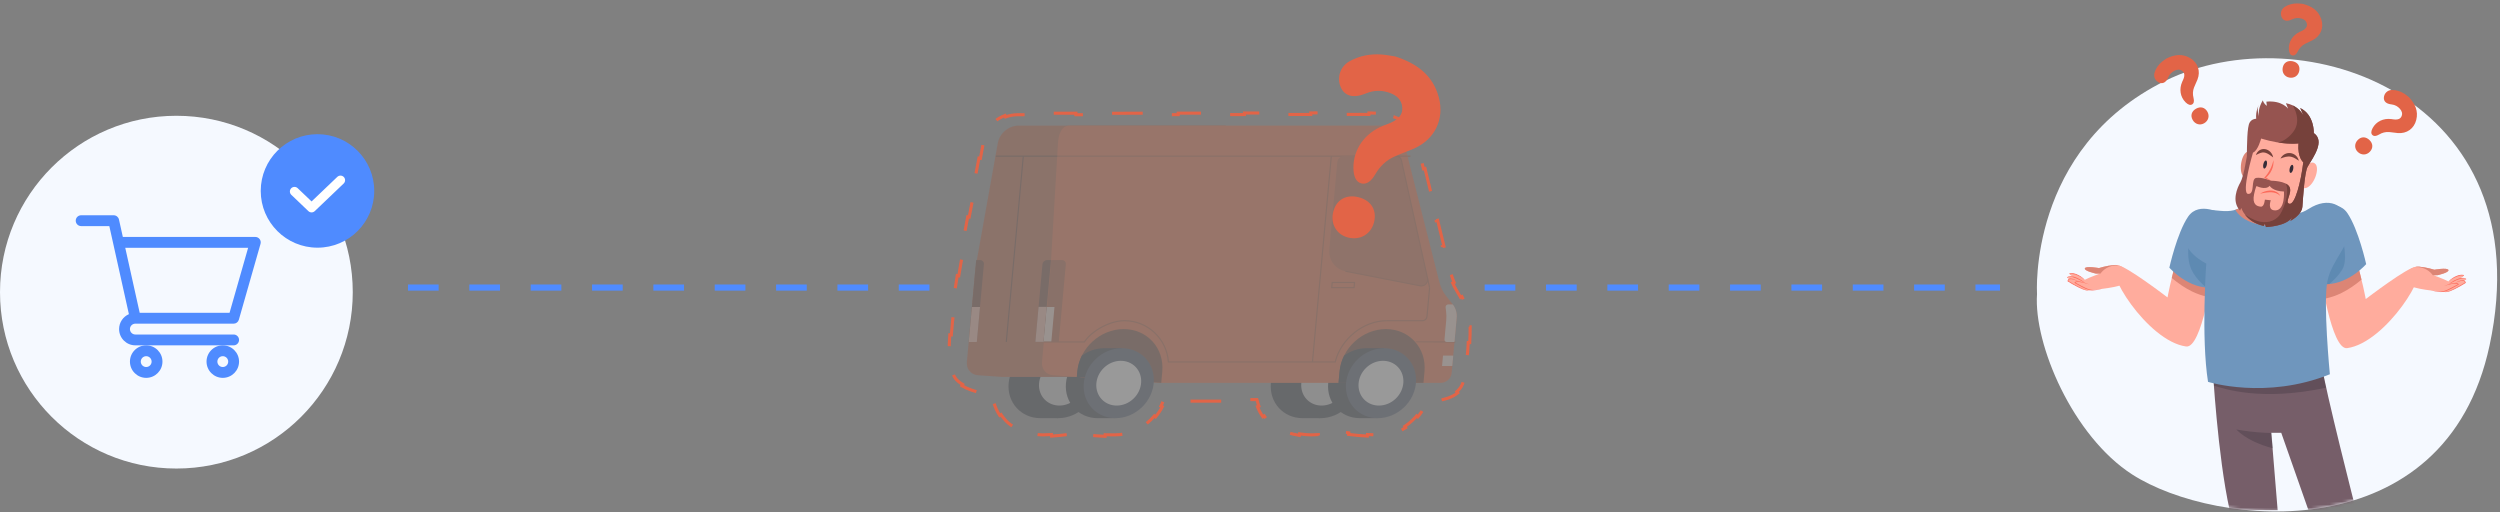 <svg width="815" height="167" viewBox="0 0 815 167" fill="none" xmlns="http://www.w3.org/2000/svg">
<rect x="0" y="0" width="815" height="167" fill="#808080" stroke="none"/>
<path d="M484 93.744H652" stroke="#4F8BFF" stroke-width="2" stroke-dasharray="10 10"/>
<path d="M303 93.744L125 93.744" stroke="#4F8BFF" stroke-width="2" stroke-dasharray="10 10"/>
<path d="M664.069 95.85C664.069 95.85 661.001 48.525 705.785 26.382C750.569 4.239 828.964 31.463 811.605 112.599C797.271 179.609 722.305 172.191 695.092 154.67C675.79 142.244 662.941 112.327 664.069 95.85Z" fill="#F5F9FF"/>
<mask id="mask0_2024_8" style="mask-type:alpha" maskUnits="userSpaceOnUse" x="664" y="18" width="151" height="149">
<path d="M664.069 95.85C664.069 95.85 661.001 48.525 705.785 26.382C750.569 4.239 828.964 31.463 811.605 112.599C797.271 179.609 722.305 172.191 695.092 154.67C675.79 142.244 662.941 112.327 664.069 95.85Z" fill="#F5F9FF"/>
</mask>
<g mask="url(#mask0_2024_8)">
<path d="M721.342 119.901C721.342 119.901 722.907 148.413 726.869 166.315H742.513L740.44 141.096H743.686L752.549 166.315H768.056C768.056 166.315 758.011 127.159 756.675 117.991C755.338 108.827 721.345 119.901 721.345 119.901H721.342Z" fill="#765E69"/>
<path opacity="0.3" d="M758.252 126.402C757.554 123.081 756.978 120.112 756.669 117.994C755.332 108.83 721.339 119.904 721.339 119.904C721.339 119.904 721.475 122.208 721.773 125.763C724.778 126.612 736.807 130.978 758.249 126.402H758.252Z" fill="#352C38"/>
<path opacity="0.3" d="M740.962 146.165L740.445 141.161C739.732 141.141 739.019 141.117 738.306 141.078C735.164 140.918 732.063 140.561 728.998 140C732.135 143.133 736.536 144.948 740.962 146.165Z" fill="#352C38"/>
<path d="M756.434 88.796C756.434 88.796 759.986 114.205 765.172 113.492C777.881 111.752 792.75 87.578 787.525 87.055C785.17 86.821 771.234 97.497 771.234 97.497C771.234 97.497 766.532 72.082 760.788 72.952C755.044 73.822 756.437 88.793 756.437 88.793L756.434 88.796Z" fill="#FFAC9D"/>
<path d="M763.313 95.525C761.634 96.345 759.903 96.939 758.136 97.316C757.066 92.639 756.437 88.793 756.437 88.793C756.437 88.793 755.044 73.823 760.788 72.952C764.655 72.367 768.05 83.694 769.856 91.16C767.83 92.841 765.674 94.367 763.313 95.522V95.525Z" fill="#DC8575"/>
<path d="M784.479 88.903C784.479 88.903 786.092 86.705 788.64 86.928C791.186 87.151 793.594 87.929 793.594 87.929C793.594 87.929 797.865 87.163 798.186 88.012C798.507 88.861 794.625 89.722 794.625 89.722L793.024 89.737L792.781 89.538C792.781 89.538 796.74 90.964 798.198 91.742C798.198 91.742 801.302 89.265 803.137 89.725C803.137 89.725 800.785 92.27 799.965 92.716C799.146 93.161 799.743 92.187 799.743 92.187C799.743 92.187 802.428 89.96 803.93 91.047L800.868 93.12L802.398 91.493C802.398 91.493 803.565 91.074 803.705 92.172C803.705 92.172 798.293 95.374 797.334 95.193C796.374 95.012 789.237 94.706 785.646 93.218C782.055 91.73 782.361 90.269 784.476 88.906L784.479 88.903Z" fill="#FFAC9D"/>
<path d="M794.622 89.722L793.104 89.737C792.21 88.514 790.393 86.877 787.161 87.07C787.61 86.946 788.103 86.88 788.64 86.928C791.186 87.151 793.594 87.929 793.594 87.929C793.594 87.929 797.866 87.163 798.186 88.012C798.507 88.861 794.625 89.722 794.625 89.722H794.622Z" fill="#DC8575"/>
<path d="M796.627 93.289C797.542 92.942 801.127 91.492 801.587 92.76L801.498 92.811C799.93 93.696 798.362 94.628 796.621 95.142C795.222 95.371 793.8 94.979 792.451 94.643C793.806 94.851 795.207 95.175 796.568 94.922C797.515 94.652 798.397 94.183 799.28 93.737C799.989 93.378 800.69 93.001 801.382 92.609L801.335 92.754C800.765 91.926 797.521 93.04 796.627 93.286V93.289Z" fill="#FC6A5A"/>
<path d="M800.027 92.434C800.901 91.896 803.624 90.394 803.832 92.229C802.659 92.969 801.459 93.657 800.212 94.269C799.288 94.685 798.34 95.214 797.304 95.231C797.09 95.205 796.656 95.178 796.448 95.136C796.448 95.13 796.439 95.145 796.439 95.119C796.448 95.116 796.457 95.119 796.466 95.116L796.594 95.122L796.466 95.13C796.457 95.127 796.439 95.145 796.451 95.122C796.505 95.13 796.739 95.13 796.799 95.133C797.996 95.252 799.062 94.557 800.108 94.064C801.308 93.441 802.484 92.761 803.645 92.072L803.592 92.181C803.404 90.759 800.782 92.093 800.024 92.434H800.027Z" fill="#FC6A5A"/>
<path d="M803.372 91.519C803.541 91.317 803.722 91.121 803.897 90.925L803.892 90.996C803.722 90.845 803.44 90.803 803.191 90.792C801.325 90.845 799.647 91.882 798.091 92.841C799.288 91.76 800.77 90.898 802.377 90.625C802.932 90.578 803.6 90.498 804.019 90.97C803.805 91.151 803.594 91.341 803.375 91.519H803.372Z" fill="#FC6A5A"/>
<path d="M802.279 90.596C802.547 90.314 802.861 90.058 803.072 89.734C803.072 89.734 803.066 89.737 803.072 89.764C803.081 89.794 803.114 89.806 803.108 89.803C801.872 89.675 800.675 90.251 799.615 90.836C799.128 91.109 798.668 91.427 798.198 91.739C799.006 90.946 799.954 90.275 801.023 89.877C801.697 89.645 802.44 89.467 803.155 89.639C803.17 89.642 803.227 89.672 803.23 89.708C803.25 89.779 803.218 89.812 803.191 89.853C802.933 90.153 802.597 90.373 802.279 90.599V90.596Z" fill="#FC6A5A"/>
<path d="M753.991 68.73C753.991 68.73 761.63 64.147 765.26 69.493C768.889 74.838 771.372 86.105 771.372 86.105C771.372 86.105 765.07 93.361 757.05 92.597C749.031 91.834 753.994 68.73 753.994 68.73H753.991Z" fill="#6F96BD"/>
<path opacity="0.5" d="M754.023 81.3C757.718 80.145 759.628 75.883 763.355 74.841C763.747 78.411 765.55 84.647 763.575 87.878C762.437 89.734 760.958 91.225 759.357 92.606C758.606 92.671 757.834 92.677 757.047 92.6C753.349 92.247 752.413 87.151 752.476 81.755C752.995 81.612 753.512 81.464 754.026 81.303L754.023 81.3Z" fill="#4E7FA8"/>
<path d="M721.413 88.258C721.413 88.258 717.861 113.667 712.675 112.955C699.966 111.214 685.098 87.041 690.322 86.518C692.677 86.283 706.613 96.96 706.613 96.96C706.613 96.96 711.315 71.545 717.059 72.415C722.803 73.285 721.41 88.255 721.41 88.255L721.413 88.258Z" fill="#FFAC9D"/>
<path d="M714.536 94.988C716.215 95.807 717.946 96.401 719.713 96.778C720.783 92.101 721.412 88.255 721.412 88.255C721.412 88.255 722.805 73.285 717.061 72.415C713.194 71.83 709.799 83.156 707.993 90.622C710.019 92.303 712.175 93.829 714.536 94.985V94.988Z" fill="#DC8575"/>
<path d="M693.369 88.365C693.369 88.365 691.757 86.168 689.208 86.391C686.663 86.613 684.254 87.391 684.254 87.391C684.254 87.391 679.983 86.625 679.662 87.475C679.341 88.324 683.223 89.185 683.223 89.185L684.824 89.2L685.068 89.001C685.068 89.001 681.109 90.427 679.65 91.205C679.65 91.205 676.547 88.728 674.711 89.188C674.711 89.188 677.063 91.733 677.883 92.179C678.703 92.624 678.106 91.65 678.106 91.65C678.106 91.65 675.421 89.423 673.918 90.51L676.98 92.582L675.451 90.955C675.451 90.955 674.283 90.536 674.144 91.635C674.144 91.635 679.555 94.837 680.515 94.655C681.474 94.474 688.611 94.168 692.202 92.68C695.793 91.193 695.487 89.732 693.372 88.368L693.369 88.365Z" fill="#FFAC9D"/>
<path d="M683.226 89.182L684.743 89.197C685.637 87.973 687.455 86.337 690.687 86.53C690.238 86.405 689.745 86.34 689.207 86.388C686.662 86.61 684.253 87.388 684.253 87.388C684.253 87.388 679.982 86.622 679.661 87.471C679.341 88.321 683.223 89.182 683.223 89.182H683.226Z" fill="#DC8575"/>
<path d="M681.221 92.749C680.336 92.505 677.078 91.391 676.513 92.217L676.466 92.072C677.158 92.464 677.859 92.841 678.569 93.2C679.451 93.646 680.333 94.115 681.28 94.385C682.641 94.635 684.042 94.311 685.397 94.106C684.048 94.442 682.626 94.834 681.227 94.605C679.486 94.091 677.918 93.159 676.35 92.273L676.261 92.223L676.302 92.131C676.905 91.035 680.285 92.395 681.221 92.752V92.749Z" fill="#FC6A5A"/>
<path d="M677.823 91.893C677.072 91.549 674.431 90.222 674.256 91.641L674.203 91.531C675.364 92.223 676.54 92.9 677.74 93.524C678.786 94.017 679.852 94.712 681.049 94.593C681.093 94.59 681.349 94.59 681.396 94.581C681.408 94.602 681.387 94.584 681.382 94.59L681.254 94.581L681.382 94.575H681.399C681.399 94.575 681.405 94.575 681.411 94.575C681.411 94.602 681.405 94.587 681.402 94.593C681.194 94.632 680.761 94.664 680.547 94.688C679.51 94.67 678.563 94.141 677.639 93.726C676.395 93.114 675.195 92.425 674.019 91.686C674.226 89.85 676.953 91.353 677.823 91.891V91.893Z" fill="#FC6A5A"/>
<path d="M674.477 90.982C674.257 90.803 674.046 90.616 673.832 90.432L673.865 90.394C675.02 89.434 677.387 90.637 678.477 91.314C678.935 91.605 679.368 91.932 679.757 92.303C678.86 91.706 677.919 91.201 676.939 90.789C676.208 90.486 675.448 90.236 674.655 90.251C674.405 90.263 674.123 90.305 673.954 90.456L673.948 90.385C674.123 90.584 674.301 90.777 674.474 90.979L674.477 90.982Z" fill="#FC6A5A"/>
<path d="M675.569 90.058C675.252 89.832 674.916 89.61 674.658 89.313C674.631 89.271 674.598 89.238 674.619 89.167C674.625 89.135 674.675 89.102 674.693 89.099C675.409 88.927 676.151 89.105 676.826 89.336C677.895 89.734 678.842 90.406 679.65 91.198C679.178 90.887 678.718 90.569 678.234 90.296C677.176 89.708 675.976 89.134 674.741 89.262C674.732 89.262 674.741 89.262 674.753 89.256C674.758 89.25 674.77 89.241 674.776 89.227C674.785 89.203 674.776 89.197 674.776 89.197C674.984 89.52 675.302 89.776 675.569 90.058Z" fill="#FC6A5A"/>
<path d="M724.589 69.876C724.589 69.876 716.95 65.293 713.321 70.639C709.691 75.984 707.211 87.252 707.211 87.252C707.211 87.252 713.514 94.507 721.533 93.743C729.552 92.98 724.589 69.876 724.589 69.876Z" fill="#6F96BD"/>
<path opacity="0.5" d="M724.558 82.447C720.863 81.291 717.317 79.706 713.589 78.66C713.197 82.23 713.028 85.794 715.006 89.022C716.143 90.878 717.623 92.369 719.223 93.75C719.975 93.815 720.747 93.821 721.534 93.744C725.232 93.39 726.168 88.294 726.105 82.898C725.585 82.756 725.069 82.607 724.555 82.447H724.558Z" fill="#4E7FA8"/>
<path d="M732.227 65.484C732.227 65.484 731.081 69.493 723.825 68.729C716.569 67.966 713.703 68.156 712.176 75.031C710.649 81.906 719.242 85.915 719.242 85.915C719.242 85.915 717.522 109.973 719.815 124.486C719.815 124.486 738.72 130.405 759.538 122.004C759.538 122.004 757.245 98.516 758.774 91.451C760.301 84.386 766.889 79.447 765.742 72.955C764.596 66.463 758.967 64.061 752.665 68.07C746.362 72.079 746.359 66.437 746.359 66.437L732.227 65.484Z" fill="#6F96BD"/>
<path d="M738.988 73.502C742.754 73.689 746.597 70.645 748.843 67.39C746.342 67.004 746.36 66.437 746.36 66.437L732.228 65.484C732.228 65.484 731.645 67.506 728.708 68.406C730.71 71.812 735.224 73.318 738.988 73.505V73.502Z" fill="#DC8575"/>
<path d="M751.231 55.986C751.231 55.986 752.648 51.885 754.623 53.272C756.595 54.662 754.189 61.189 751.326 61.359C748.463 61.528 751.231 55.983 751.231 55.983V55.986Z" fill="#FFAC9D"/>
<path d="M734.449 53.299C734.449 53.299 735.286 49.073 732.967 49.373C730.647 49.673 729.441 56.467 731.734 57.937C734.027 59.404 734.449 53.299 734.449 53.299Z" fill="#DC8575"/>
<path d="M744.26 42.759C744.26 42.759 753.619 42.949 751.516 55.743C749.416 68.537 744.067 72.546 738.147 70.446C732.228 68.346 728.788 64.527 732.418 52.88C736.047 41.233 744.257 42.759 744.257 42.759H744.26Z" fill="#FFAC9D"/>
<path d="M754.309 43.38C754.309 43.38 754.523 37.437 749.869 35.216L750.9 37.568C750.056 36.133 748.372 34.239 745.212 33.642L745.928 35.433C745.928 35.433 743.923 32.641 738.838 33.14L738.98 34.5C738.98 34.5 737.905 33.785 737.691 32.709C737.691 32.709 735.885 35.37 736.456 38.058C736.079 36.932 735.814 35.468 736.331 34.212C736.331 34.212 735.274 36.383 735.514 38.714C735.012 38.732 734.017 38.904 733.394 39.941C732.535 41.372 732.535 47.101 732.464 51.039C732.464 51.039 731.389 57.697 730.388 59.416C729.384 61.136 727.379 65.576 730.245 68.652L730.676 67.794C730.676 67.794 731.965 72.305 737.979 73.665L738.339 72.878L738.698 74.024C738.698 74.024 745.503 73.811 747.291 70.731L746.646 72.02C746.646 72.02 750.371 70.158 750.585 67.366C750.799 64.575 751.277 56.057 752.304 54.335C754.309 50.97 757.963 45.957 754.309 43.38ZM741.778 68.587C738.986 68.658 740.275 65.293 740.275 65.293L738.342 65.079C738.342 65.079 738.199 67.444 737.053 67.372C735.678 67.286 734.148 66.597 734.834 63.292C735.265 61.216 735.621 60.643 735.621 60.643C735.621 60.643 738.559 62.145 739.919 60.572C739.919 60.572 740.849 62.362 744.573 62.434C744.573 62.434 745.004 68.51 741.781 68.593L741.778 68.587ZM746.361 66.437C744.57 66.077 747.436 62.929 746.361 60.922C745.286 58.914 740.418 58.917 740.418 58.917C740.418 58.917 737.338 57.7 735.547 57.988C733.637 58.294 735.262 63.357 732.898 63.215C730.533 63.072 734.472 49.753 734.472 49.753C736.12 49.108 737.121 45.17 737.121 45.17C744.713 47.463 749.296 46.744 749.296 46.744C748.936 51.398 750.87 52.904 750.87 52.904C750.083 59.419 748.149 66.796 746.358 66.437H746.361Z" fill="#965450"/>
<path d="M754.308 43.38C754.308 43.38 754.522 37.437 749.868 35.216L750.899 37.568C750.284 36.523 749.214 35.231 747.456 34.376C747.712 34.833 747.925 35.305 748.116 35.751C748.882 37.532 749.188 39.567 748.487 41.411C747.836 43.115 746.173 44.743 744.637 45.66C743.934 46.082 743.268 46.326 742.609 46.444C746.862 47.125 749.295 46.744 749.295 46.744C748.935 51.398 750.869 52.904 750.869 52.904C750.082 59.419 748.148 66.796 746.357 66.437C744.566 66.077 747.432 62.929 746.357 60.922C746.126 60.488 745.716 60.15 745.217 59.886C745.511 60.598 745.615 61.453 745.618 62.22C745.618 63.678 745.33 65.115 744.831 66.487C744.311 67.916 743.705 69.704 742.579 70.775C740.456 72.798 737.488 72.783 734.922 71.681C733.96 71.269 732.905 70.689 731.89 69.998C732.935 71.346 734.794 72.949 737.978 73.668L738.338 72.881L738.697 74.027C738.697 74.027 745.502 73.814 747.29 70.734L746.645 72.023C746.645 72.023 750.37 70.161 750.584 67.369C750.798 64.578 751.276 56.06 752.303 54.338C754.308 50.973 757.962 45.96 754.308 43.383V43.38Z" fill="#76413B"/>
<path d="M741.133 52.188C741.38 54.406 740.272 56.687 738.537 58.053L738.496 57.75C739.146 58.124 739.788 58.505 740.417 58.92C739.63 58.638 738.864 58.314 738.101 57.985C739.642 56.378 740.67 54.365 741.133 52.188Z" fill="#FC6A5A"/>
<path d="M736.764 63.143C738.51 62.035 741.201 61.531 742.838 63.093C743.051 63.321 743.23 63.58 743.351 63.859C743.126 63.654 742.903 63.464 742.659 63.309C740.854 62.237 738.745 62.775 736.764 63.143Z" fill="#FC6A5A"/>
<path d="M743.422 51.686C744.859 48.983 748.646 49.414 749.436 52.402C748.599 51.909 747.862 51.294 746.903 51.104C745.721 50.828 744.589 51.255 743.419 51.686H743.422Z" fill="#76413B"/>
<path d="M741.061 51.33C739.799 50.427 738.555 49.283 736.951 49.845C736.467 49.999 735.965 50.264 735.403 50.543C736.612 47.407 740.476 48.306 741.061 51.33Z" fill="#76413B"/>
<path d="M738.983 53.765C738.82 54.489 738.437 55.021 738.122 54.953C737.807 54.882 737.686 54.237 737.849 53.512C738.012 52.788 738.395 52.256 738.71 52.325C739.025 52.393 739.147 53.04 738.983 53.765Z" fill="#352C38"/>
<path d="M747.571 55.178C747.408 55.903 747.025 56.435 746.71 56.366C746.395 56.298 746.273 55.651 746.437 54.926C746.6 54.201 746.983 53.67 747.298 53.738C747.613 53.809 747.735 54.454 747.571 55.178Z" fill="#352C38"/>
</g>
<path d="M785.322 31.682C784.885 31.348 784.403 30.929 783.873 30.584C782.631 29.776 781.264 29.32 779.772 29.329C778.341 29.336 777.197 30.456 777.135 31.869C777.084 33.016 777.898 33.794 779.364 34C779.465 34.014 779.566 34.031 779.667 34.043C780.783 34.173 781.707 34.693 782.422 35.532C783.011 36.223 783.301 37.04 782.887 37.938C782.487 38.804 781.701 38.992 780.844 38.968C780.414 38.956 779.985 38.873 779.556 38.818C776.981 38.489 774.641 39.617 773.485 41.746C772.935 42.758 772.904 43.538 773.396 44.01C773.877 44.471 774.605 44.446 775.585 43.855C776.602 43.241 777.693 42.957 778.865 43.046C779.803 43.118 780.731 43.297 781.668 43.377C784.596 43.628 786.978 41.952 787.695 39.111C788.431 36.194 787.332 33.839 785.322 31.682Z" fill="#E26447"/>
<path d="M772.435 45.644C771.219 44.479 769.732 44.484 768.609 45.657C767.5 46.817 767.511 48.456 768.636 49.53C769.817 50.657 771.466 50.632 772.57 49.472C773.694 48.292 773.641 46.799 772.435 45.644Z" fill="#E26447"/>
<path d="M706.215 19.093C705.769 19.416 705.23 19.758 704.748 20.167C703.617 21.125 702.789 22.304 702.369 23.736C701.967 25.109 702.712 26.526 704.047 26.99C705.132 27.367 706.111 26.811 706.728 25.465C706.771 25.372 706.815 25.281 706.856 25.187C707.301 24.156 708.063 23.419 709.072 22.974C709.903 22.608 710.769 22.564 711.51 23.218C712.226 23.85 712.181 24.657 711.912 25.471C711.777 25.88 711.574 26.266 711.399 26.662C710.346 29.035 710.757 31.6 712.464 33.318C713.277 34.135 714.015 34.387 714.608 34.051C715.188 33.723 715.372 33.018 715.087 31.91C714.79 30.759 714.831 29.632 715.252 28.535C715.589 27.658 716.027 26.82 716.372 25.945C717.452 23.212 716.528 20.45 714.012 18.948C711.428 17.407 708.857 17.785 706.215 19.093Z" fill="#E26447"/>
<path d="M715.899 35.44C714.435 36.271 714.013 37.697 714.816 39.109C715.609 40.504 717.183 40.963 718.533 40.193C719.951 39.385 720.4 37.798 719.605 36.408C718.796 34.993 717.351 34.615 715.899 35.44Z" fill="#E26447"/>
<path d="M750.736 1.264C750.188 1.217 749.556 1.124 748.924 1.118C747.442 1.105 746.045 1.456 744.791 2.266C743.589 3.042 743.227 4.602 743.935 5.826C744.509 6.82 745.614 7.038 746.961 6.423C747.053 6.381 747.147 6.341 747.239 6.296C748.25 5.806 749.308 5.747 750.362 6.069C751.231 6.335 751.915 6.868 752.049 7.847C752.178 8.793 751.616 9.375 750.881 9.815C750.512 10.036 750.106 10.196 749.715 10.381C747.367 11.49 746.001 13.699 746.172 16.116C746.253 17.265 746.646 17.939 747.315 18.072C747.968 18.201 748.569 17.789 749.077 16.763C749.604 15.699 750.371 14.872 751.407 14.317C752.236 13.873 753.115 13.525 753.947 13.089C756.551 11.725 757.656 9.03 756.733 6.249C755.784 3.394 753.59 2 750.736 1.264Z" fill="#E26447"/>
<path d="M747.385 19.966C745.734 19.638 744.482 20.443 744.167 22.035C743.856 23.61 744.747 24.986 746.273 25.285C747.875 25.6 749.252 24.692 749.558 23.121C749.871 21.521 749.023 20.291 747.385 19.966Z" fill="#E26447"/>
<g opacity="0.2">
<path d="M353.95 77.373V75.355H347.288V77.373H353.95Z" fill="#30358C"/>
<path d="M347.56 77.106H353.683V75.629H347.56V77.106Z" fill="#30358C"/>
<path d="M342.043 55.753L347.812 52.419L346.805 50.671L341.035 54.006L342.043 55.753Z" fill="#30358C"/>
<path d="M342.134 55.385L347.438 52.319L346.701 51.039L341.396 54.105L342.134 55.385Z" fill="#30358C"/>
<path d="M346.8 102.057L347.808 100.309L342.038 96.975L341.03 98.722L346.8 102.057Z" fill="#30358C"/>
<path d="M341.4 98.629L346.704 101.694L347.442 100.415L342.138 97.349L341.4 98.629Z" fill="#30358C"/>
<path d="M328.28 119.872L330.025 118.863L326.694 113.087L324.948 114.096L328.28 119.872Z" fill="#30358C"/>
<path d="M325.318 114.186L328.381 119.496L329.659 118.758L326.597 113.448L325.318 114.186Z" fill="#30358C"/>
<path d="M426.738 113.516C420.446 113.516 414.881 118.62 414.306 124.918C413.731 131.217 418.365 136.321 424.654 136.321H430.471L432.554 113.516H426.735H426.738Z" fill="#060D1A"/>
<path d="M439.03 132.798C443.792 128.245 444.287 121.027 440.136 116.677C435.985 112.328 428.76 112.493 423.998 117.046C419.236 121.6 418.741 128.817 422.892 133.167C427.043 137.517 434.269 137.352 439.03 132.798Z" fill="#060D1A"/>
<path d="M436.326 129.961C439.373 127.047 439.69 122.428 437.033 119.644C434.376 116.86 429.752 116.966 426.705 119.88C423.658 122.794 423.341 127.413 425.998 130.197C428.654 132.98 433.278 132.875 436.326 129.961Z" fill="#C7C7C7"/>
<path d="M445.421 113.515C439.13 113.515 433.565 118.619 432.99 124.917C432.415 131.216 437.049 136.32 443.338 136.32H449.157L451.24 113.515H445.424H445.421Z" fill="#060D1A"/>
<path d="M341.252 113.515C334.961 113.515 329.396 118.62 328.821 124.918C328.246 131.216 332.88 136.321 339.169 136.321H344.985L347.069 113.515H341.252Z" fill="#060D1A"/>
<path d="M353.545 132.796C358.307 128.242 358.802 121.024 354.651 116.675C350.5 112.325 343.274 112.49 338.513 117.044C333.751 121.597 333.256 128.815 337.407 133.164C341.558 137.514 348.783 137.349 353.545 132.796Z" fill="#060D1A"/>
<path d="M350.838 129.959C353.886 127.045 354.202 122.426 351.546 119.642C348.889 116.858 344.265 116.964 341.218 119.878C338.171 122.792 337.854 127.411 340.51 130.195C343.167 132.978 347.791 132.873 350.838 129.959Z" fill="#C7C7C7"/>
<path d="M359.935 113.514C353.643 113.514 348.078 118.619 347.503 124.917C346.928 131.215 351.563 136.32 357.852 136.32H363.668L365.751 113.514H359.935Z" fill="#060D1A"/>
<path d="M326.686 122.882L318.789 122.324C316.559 122.167 314.988 120.296 315.195 118.046L318.005 87.29L325.277 46.686C325.86 43.443 328.801 40.954 332.054 40.954H399.591L392.104 122.884H326.686V122.882Z" fill="#BB3F16"/>
<path d="M348.633 40.953H451.521C454.4 40.953 456.795 42.781 457.484 45.507L469.239 91.983C469.662 93.652 470.416 95.192 471.461 96.517L473.599 99.225C474.572 100.459 475.028 102.048 474.878 103.692L473.243 121.578C473.079 123.369 471.496 124.819 469.709 124.819H378.564L343.285 122.323C341.055 122.166 339.485 120.297 339.691 118.045L342.501 87.289L344.898 46.733C345.084 43.571 346.157 40.953 348.631 40.953H348.633Z" fill="#FA4C12"/>
<path d="M351.048 122.872L351.207 121.14C351.906 113.485 358.674 107.279 366.322 107.279C373.97 107.279 379.604 113.485 378.903 121.14L378.567 124.818L351.048 122.869V122.872Z" fill="#5F200B"/>
<path d="M351.207 121.142L351.048 122.871L364.808 123.845L365.752 113.513H359.933C357.282 113.513 354.761 114.418 352.688 115.938C352.638 116.037 352.588 116.139 352.541 116.241C352.447 116.446 352.354 116.65 352.27 116.857C352.188 117.056 352.108 117.26 352.033 117.465C352.028 117.48 352.021 117.495 352.016 117.51C351.981 117.607 351.946 117.704 351.914 117.804C351.884 117.891 351.854 117.978 351.827 118.068C351.814 118.105 351.802 118.14 351.792 118.177C351.775 118.235 351.757 118.289 351.742 118.347C351.725 118.404 351.71 118.461 351.692 118.516C351.678 118.573 351.66 118.631 351.645 118.685C351.628 118.748 351.613 118.813 351.595 118.877C351.583 118.927 351.57 118.979 351.558 119.029C351.543 119.089 351.528 119.146 351.516 119.206C351.503 119.263 351.491 119.318 351.478 119.376C351.454 119.493 351.429 119.612 351.404 119.732C351.394 119.787 351.384 119.841 351.374 119.899C351.366 119.941 351.359 119.983 351.351 120.026C351.347 120.056 351.342 120.086 351.337 120.115C351.319 120.22 351.304 120.325 351.289 120.427C351.282 120.487 351.272 120.544 351.264 120.604C351.264 120.611 351.264 120.616 351.262 120.624C351.249 120.726 351.237 120.831 351.225 120.935C351.217 121.002 351.21 121.07 351.205 121.137L351.207 121.142Z" fill="#060D1A"/>
<path d="M372.227 132.796C376.988 128.242 377.484 121.025 373.332 116.675C369.181 112.325 361.956 112.49 357.194 117.044C352.432 121.597 351.937 128.815 356.088 133.165C360.24 137.514 367.465 137.349 372.227 132.796Z" fill="#23314B"/>
<path d="M369.52 129.961C372.567 127.047 372.884 122.428 370.227 119.644C367.571 116.86 362.947 116.966 359.899 119.88C356.852 122.794 356.535 127.413 359.192 130.197C361.849 132.98 366.473 132.875 369.52 129.961Z" fill="white"/>
<path d="M436.356 124.818L436.692 121.14C437.391 113.485 444.158 107.279 451.807 107.279C459.455 107.279 465.089 113.485 464.387 121.14L464.051 124.818H436.354H436.356Z" fill="#5F200B"/>
<path d="M436.691 121.142L436.355 124.819H450.203L451.236 113.513H445.417C442.767 113.513 440.245 114.418 438.172 115.938C437.376 117.544 436.856 119.301 436.689 121.139L436.691 121.142Z" fill="#060D1A"/>
<path d="M457.713 132.799C462.475 128.245 462.97 121.027 458.819 116.678C454.668 112.328 447.442 112.493 442.681 117.047C437.919 121.6 437.424 128.818 441.575 133.167C445.726 137.517 452.951 137.352 457.713 132.799Z" fill="#23314B"/>
<path d="M455.004 129.96C458.052 127.046 458.368 122.427 455.712 119.643C453.055 116.86 448.431 116.965 445.384 119.879C442.337 122.793 442.02 127.412 444.676 130.196C447.333 132.98 451.957 132.874 455.004 129.96Z" fill="white"/>
<path d="M342.652 84.788L342.505 87.289L340.295 111.485H345.146L347.46 86.14C347.527 85.395 346.98 84.79 346.233 84.79H342.652V84.788Z" fill="#AE360E"/>
<path d="M343.763 100.073H341.114L340.071 111.484H342.72L343.763 100.073Z" fill="#FFDBCF"/>
<path d="M433.817 50.898L427.671 117.988L428.05 118.022L434.197 50.933L433.817 50.898Z" fill="#AE360E"/>
<path d="M441.602 93.956H433.937L434.126 91.898H441.791L441.602 93.956ZM434.352 93.574H441.254L441.373 92.279H434.472L434.352 93.574Z" fill="#AE360E"/>
<path d="M463.721 104.741H452.054V104.359H463.721C464.368 104.359 464.946 103.831 465.005 103.181L465.867 93.749L466.245 93.784L465.384 103.216C465.307 104.055 464.56 104.741 463.721 104.741Z" fill="#AE360E"/>
<path d="M435.423 118.194H386.296V117.813H435.126C437.063 110.256 444.469 104.359 452.055 104.359V104.741C444.589 104.741 437.299 110.588 435.46 118.049L435.425 118.194H435.423Z" fill="#AE360E"/>
<path d="M474.418 111.293H461.4L461.853 111.6L474.418 111.674V111.293Z" fill="#AE360E"/>
<path d="M386.298 118.194H380.713L380.7 118.014C380.227 110.57 374.02 104.738 366.569 104.738C361.546 104.738 355.738 108.348 353.667 111.587L353.61 111.674H340.292V111.293H353.403C354.53 109.576 356.544 107.847 358.951 106.534C361.522 105.129 364.227 104.357 366.571 104.357C370.342 104.357 373.911 105.799 376.624 108.415C379.224 110.927 380.8 114.258 381.071 117.81H386.3V118.191L386.298 118.194Z" fill="#AE360E"/>
<path d="M459.802 50.72H324.635V51.102H459.802V50.72Z" fill="#AE360E"/>
<path d="M433.361 81.258L435.962 52.804C436.057 51.76 436.98 50.913 438.025 50.913H455.163C455.99 50.913 456.669 51.449 456.846 52.238L465.39 90.75C465.694 92.115 464.389 93.443 463.011 93.174L438.628 88.425C435.253 87.767 433.043 84.76 433.364 81.26L433.361 81.258Z" fill="#CD4213"/>
<path d="M465.571 90.71L465.199 90.792L465.869 93.811L466.24 93.728L465.571 90.71Z" fill="#AE360E"/>
<path d="M463.368 93.397C463.237 93.397 463.105 93.385 462.973 93.36L438.59 88.611L438.662 88.238L463.045 92.986C463.632 93.101 464.252 92.894 464.7 92.433C465.143 91.98 465.33 91.364 465.203 90.791L456.659 52.28C456.502 51.578 455.902 51.104 455.163 51.104V50.723C456.084 50.723 456.835 51.316 457.029 52.198L465.574 90.709C465.728 91.409 465.504 92.154 464.971 92.7C464.533 93.151 463.953 93.397 463.368 93.397Z" fill="#AE360E"/>
<path d="M341.318 84.792H342.615L340.176 111.489H337.53L339.845 86.142C339.912 85.397 340.572 84.792 341.318 84.792Z" fill="#5F200B"/>
<path d="M338.573 100.033H341.219L340.176 111.444H337.53L338.573 100.033Z" fill="#FFAF94"/>
<path d="M318.233 84.788H319.53C320.274 84.788 320.824 85.393 320.757 86.138L318.442 111.485H315.797L318.236 84.788H318.233Z" fill="#5F200B"/>
<path d="M316.844 100.073H319.487L318.446 111.484H315.801L316.844 100.073Z" fill="#FFAF94"/>
<path d="M333.406 50.898L327.856 111.47L328.236 111.505L333.785 50.933L333.406 50.898Z" fill="#5F200B"/>
<path d="M344.665 50.72H324.635V51.102H344.643L344.665 50.72Z" fill="#5F200B"/>
<path d="M470.11 119.323H473.45L473.761 115.92H470.421L470.11 119.323Z" fill="#FFDBCF"/>
<path d="M471.263 100.206L471.429 101.541C471.546 102.481 471.561 103.442 471.474 104.404L470.902 110.675C470.862 111.123 471.19 111.484 471.638 111.484H474.17L474.881 103.691C475.031 102.047 474.578 100.458 473.602 99.225H472.146C471.631 99.225 471.203 99.703 471.265 100.206H471.263Z" fill="#FFDBCF"/>
</g>
<path d="M454.306 38.051L454.331 38.064L454.37 38.077C455.721 38.536 456.848 39.216 457.795 40.039L458.123 39.662C460.32 41.57 461.592 44.211 462.418 46.686L461.944 46.844C462.422 48.278 462.749 49.657 463.024 50.819L463.025 50.822L464.056 55.046L464.542 54.927L466.604 63.375L466.118 63.493L468.181 71.941L468.667 71.822L470.729 80.27L470.243 80.388L471.275 84.612L471.275 84.613L471.28 84.634C471.487 85.478 471.697 86.334 471.92 87.185L472.404 87.058C472.861 88.799 473.375 90.512 474.047 92.078L473.587 92.275C473.951 93.123 474.362 93.935 474.837 94.69L474.837 94.69C475.322 95.459 475.753 96.192 476.137 96.901L476.577 96.663C477.486 98.342 478.135 99.894 478.577 101.446L478.096 101.583C478.329 102.4 478.502 103.217 478.626 104.055C478.716 104.69 478.76 105.555 478.771 106.55L479.271 106.545C479.288 108.131 479.221 109.994 479.139 111.68L478.639 111.655C478.594 112.588 478.544 113.466 478.501 114.215C478.477 114.629 478.373 115.665 478.218 116.964L478.714 117.023C478.511 118.721 478.222 120.842 477.918 122.556L477.426 122.469C477.212 123.676 476.999 124.626 476.816 125.089C476.388 126.165 475.715 127.014 474.896 127.689L475.214 128.075C473.35 129.61 470.813 130.265 468.719 130.545L468.652 130.05C467.125 130.254 465.837 130.254 465.237 130.254H465.21H464.864L464.742 130.579C464.516 131.183 464.254 131.776 463.958 132.353L464.403 132.581C463.801 133.757 463.061 134.872 462.195 135.905L461.812 135.583C461.399 136.076 460.956 136.55 460.485 137.002C459.696 137.756 458.85 138.426 457.96 139.008L458.234 139.427C456.36 140.653 454.292 141.503 452.129 141.938L452.03 141.448C450.983 141.659 449.912 141.769 448.83 141.774C448.2 141.774 447.095 141.737 445.788 141.664L445.76 142.163C443.846 142.056 441.516 141.873 439.636 141.615L439.703 141.119C438.377 140.937 437.347 140.726 436.84 140.505L436.645 140.42L436.447 140.502C435.921 140.723 435.179 140.922 434.314 141.093L434.411 141.584C432.975 141.869 431.28 142.066 429.815 142.174L429.778 141.676C428.892 141.741 428.097 141.774 427.5 141.774C426.372 141.774 425.05 141.658 423.66 141.429L423.578 141.922C421.037 141.504 418.291 140.719 416.071 139.601L416.296 139.155C415.04 138.522 413.986 137.793 413.25 136.987C412.839 136.535 412.459 136.063 412.111 135.573L411.703 135.863C410.973 134.834 410.381 133.728 409.933 132.563L410.399 132.384C410.183 131.821 410.001 131.244 409.856 130.654L409.762 130.274H409.37H401.955V130.774H387.125V130.274H379.71H379.364L379.242 130.598C379.016 131.2 378.755 131.79 378.461 132.364L378.906 132.592C378.305 133.763 377.57 134.873 376.709 135.901L376.326 135.58C375.914 136.071 375.474 136.543 375.004 136.993C374.211 137.75 373.364 138.423 372.474 139.008L372.749 139.426C370.866 140.662 368.794 141.516 366.629 141.947L366.531 141.457C365.48 141.667 364.406 141.774 363.32 141.774C362.615 141.774 361.536 141.774 360.268 141.733L360.252 142.233C358.42 142.174 356.197 142.031 354.141 141.684L354.224 141.191C353.177 141.014 352.185 140.785 351.322 140.49L351.143 140.429L350.969 140.502C350.436 140.723 349.503 140.929 348.346 141.107L348.422 141.601C346.69 141.868 344.574 142.057 342.815 142.165L342.784 141.666C341.622 141.738 340.623 141.774 340 141.774C338.915 141.774 337.779 141.666 336.64 141.455L336.549 141.946C334.274 141.524 331.997 140.702 330.084 139.518L330.348 139.093C329.365 138.485 328.489 137.783 327.77 136.997C327.238 136.414 326.759 135.797 326.333 135.15L325.915 135.424C325.026 134.071 324.364 132.589 323.947 131.023L324.43 130.894C324.231 130.145 324.09 129.376 324.008 128.592L323.964 128.174L323.544 128.145C322.664 128.085 321.482 127.919 320.184 127.637L320.078 128.125C317.933 127.658 315.495 126.882 313.573 125.754L313.827 125.323C312.778 124.708 311.924 124.004 311.369 123.216C310.758 122.348 310.333 120.87 310.108 118.819L309.611 118.874C309.328 116.303 309.365 112.983 309.637 109.151L310.136 109.186C310.345 106.242 310.693 102.99 311.143 99.538L310.647 99.474C311.048 96.394 311.529 93.158 312.062 89.843L312.556 89.923C313.062 86.776 313.615 83.558 314.192 80.332L313.7 80.244C314.274 77.037 314.871 73.824 315.468 70.669L315.96 70.762C316.579 67.488 317.199 64.277 317.793 61.2L317.302 61.105C317.31 61.067 317.317 61.029 317.324 60.99C317.969 57.65 318.583 54.471 319.132 51.545L319.624 51.638C319.94 49.953 320.235 48.352 320.503 46.852L320.503 46.851C320.739 45.523 321.211 44.274 321.87 43.146L321.439 42.894C322.843 40.491 325.06 38.62 327.653 37.645L327.829 38.114C329.053 37.654 330.363 37.404 331.71 37.404H331.713C333.827 37.404 335.941 37.404 338.055 37.404L338.055 36.904C342.285 36.904 346.515 36.905 350.745 36.908L350.745 37.408C352.012 37.409 353.279 37.41 354.546 37.411C354.555 37.413 354.563 37.415 354.567 37.416C354.577 37.417 354.592 37.419 354.598 37.42C354.609 37.421 354.617 37.422 354.62 37.422L354.629 37.422L354.641 37.422L354.663 37.423L354.751 37.423L355.159 37.423C355.543 37.424 356.165 37.424 357.09 37.424C358.539 37.424 360.361 37.422 362.483 37.42L362.482 36.92C365.535 36.917 369.208 36.912 373.286 36.906L373.287 37.406C376.651 37.401 380.291 37.395 384.085 37.388L384.084 36.888C387.587 36.882 391.222 36.875 394.892 36.868L394.893 37.368L405.698 37.348L405.697 36.848C407.056 36.845 408.407 36.843 409.744 36.84C412.043 36.836 414.304 36.832 416.501 36.827L416.502 37.327C420.345 37.32 423.995 37.313 427.316 37.307L427.315 36.807C431.539 36.8 435.232 36.793 438.119 36.789L438.12 37.289C440.529 37.286 442.375 37.284 443.5 37.284C444.511 37.284 445.431 37.293 446.268 37.31L446.278 36.81C448.8 36.86 450.574 36.976 451.813 37.105L451.762 37.602C452.854 37.715 453.511 37.837 453.886 37.927C454.074 37.971 454.189 38.008 454.251 38.029C454.28 38.04 454.298 38.047 454.305 38.05C454.305 38.05 454.306 38.05 454.306 38.051ZM454.306 38.051L454.308 38.051C454.31 38.052 454.309 38.052 454.306 38.051Z" stroke="#E26447" stroke-dasharray="10 10"/>
<path d="M454.885 18.412C453.524 18.212 451.965 17.881 450.389 17.77C446.697 17.508 443.16 18.168 439.91 19.993C436.794 21.742 435.65 25.574 437.225 28.734C438.505 31.301 441.226 32.016 444.677 30.691C444.914 30.599 445.154 30.513 445.389 30.417C447.986 29.351 450.633 29.367 453.21 30.333C455.336 31.131 456.958 32.564 457.14 35.026C457.316 37.403 455.826 38.767 453.925 39.751C452.971 40.245 451.933 40.582 450.93 40.982C444.907 43.383 441.162 48.681 441.213 54.73C441.238 57.608 442.115 59.348 443.761 59.782C445.37 60.207 446.931 59.271 448.355 56.793C449.834 54.22 451.873 52.279 454.541 51.055C456.675 50.077 458.92 49.343 461.064 48.385C467.764 45.387 470.936 38.84 469.063 31.766C467.139 24.502 461.885 20.689 454.885 18.412Z" fill="#E26447"/>
<path d="M442.987 64.322C438.921 63.25 435.678 65.063 434.646 68.984C433.627 72.861 435.637 76.428 439.394 77.411C443.337 78.443 446.91 76.392 447.917 72.522C448.943 68.582 447.02 65.385 442.987 64.322Z" fill="#E26447"/>
<circle cx="57.5" cy="95.244" r="57.5" fill="#F5F9FF"/>
<path d="M44.12 105.515H44.123C44.125 105.515 44.128 105.514 44.13 105.514H76.165C76.954 105.514 77.647 104.991 77.864 104.233L84.932 79.496C85.084 78.962 84.978 78.389 84.644 77.946C84.31 77.504 83.788 77.243 83.233 77.243H40.045L38.782 71.559C38.602 70.751 37.885 70.175 37.057 70.175H26.455C25.48 70.175 24.689 70.966 24.689 71.942C24.689 72.918 25.48 73.709 26.455 73.709H35.64C35.864 74.716 41.684 100.91 42.019 102.417C40.141 103.234 38.824 105.106 38.824 107.281C38.824 110.204 41.202 112.582 44.125 112.582H76.165C77.141 112.582 77.932 111.791 77.932 110.815C77.932 109.839 77.141 109.048 76.165 109.048H44.125C43.151 109.048 42.358 108.255 42.358 107.281C42.358 106.308 43.148 105.517 44.12 105.515ZM80.891 80.777L74.832 101.98H45.542L40.83 80.777H80.891Z" fill="#4F8BFF"/>
<path d="M42.359 117.882C42.359 120.805 44.737 123.183 47.66 123.183C50.583 123.183 52.961 120.805 52.961 117.882C52.961 114.96 50.583 112.582 47.66 112.582C44.737 112.582 42.359 114.96 42.359 117.882ZM47.66 116.115C48.634 116.115 49.427 116.908 49.427 117.882C49.427 118.856 48.634 119.649 47.66 119.649C46.686 119.649 45.893 118.856 45.893 117.882C45.893 116.908 46.686 116.115 47.66 116.115Z" fill="#4F8BFF"/>
<path d="M67.328 117.882C67.328 120.805 69.706 123.183 72.629 123.183C75.552 123.183 77.93 120.805 77.93 117.882C77.93 114.96 75.552 112.582 72.629 112.582C69.706 112.582 67.328 114.96 67.328 117.882ZM72.629 116.115C73.603 116.115 74.396 116.908 74.396 117.882C74.396 118.856 73.603 119.649 72.629 119.649C71.655 119.649 70.862 118.856 70.862 117.882C70.862 116.908 71.655 116.115 72.629 116.115Z" fill="#4F8BFF"/>
<circle cx="103.5" cy="62.244" r="18.5" fill="#4F8BFF"/>
<path d="M96 62.426L101.571 67.744L111 58.744" stroke="white" stroke-width="3" stroke-linecap="round" stroke-linejoin="round"/>
</svg>
